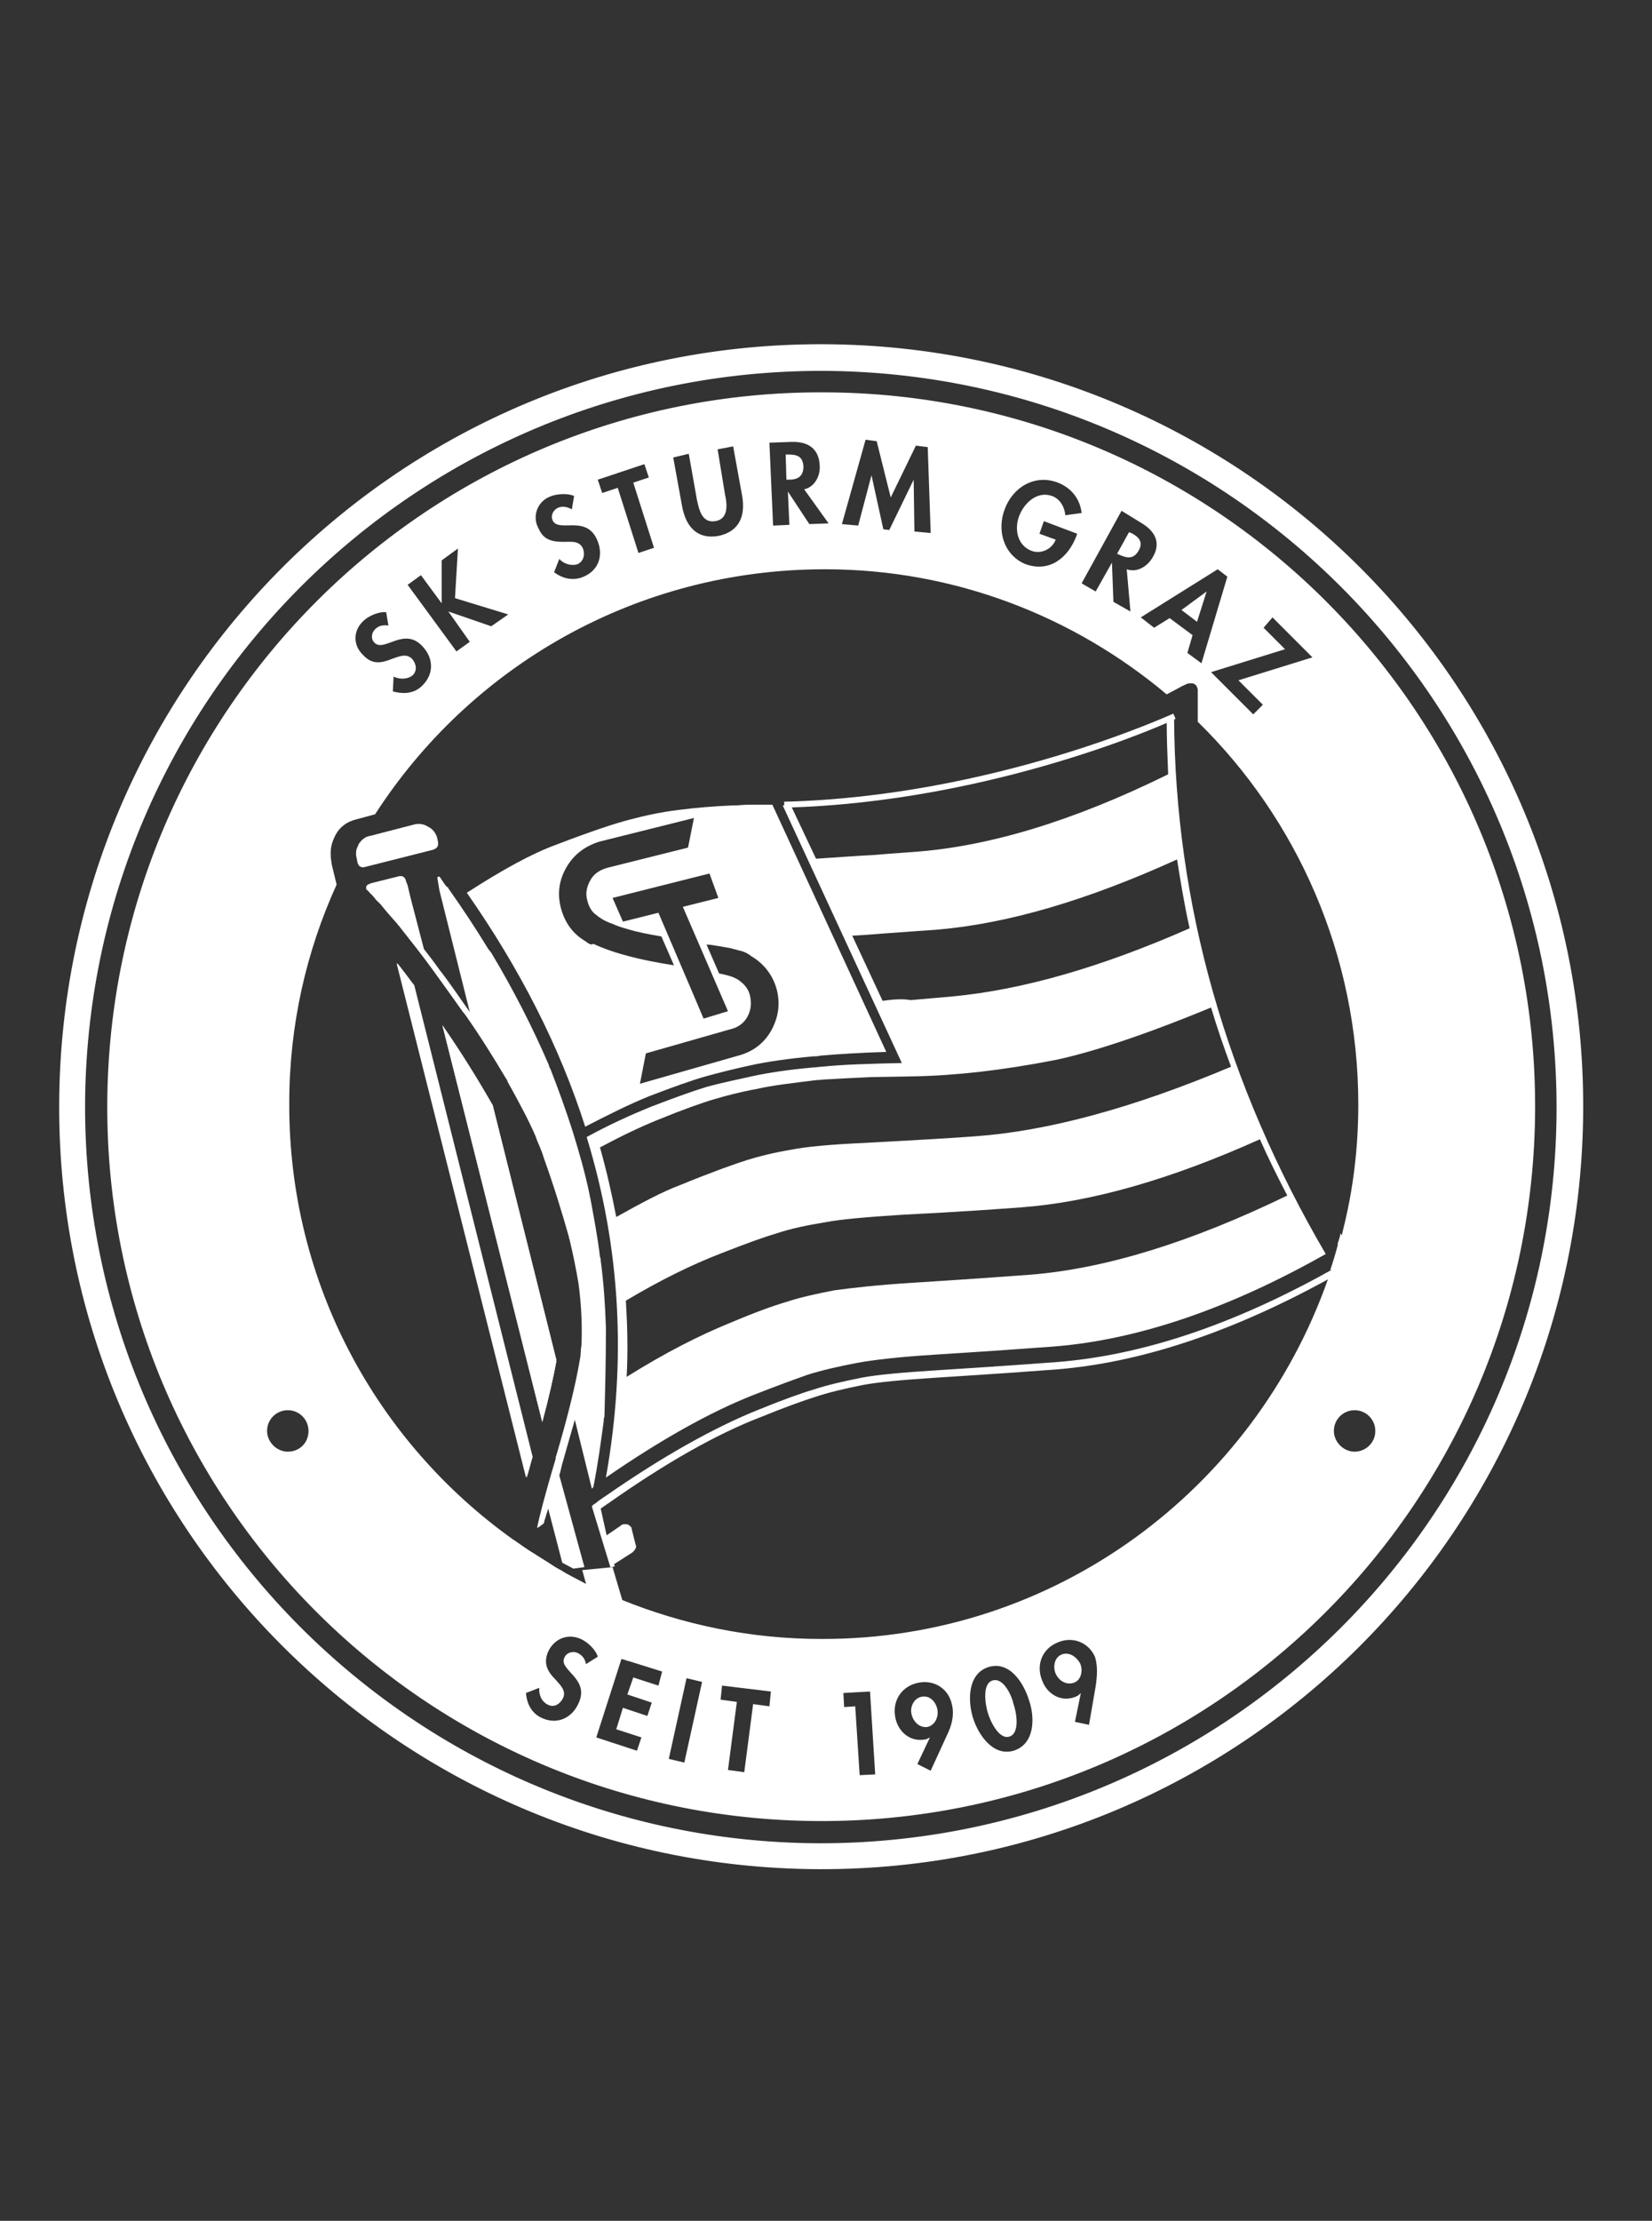 <?xml version="1.0" encoding="utf-8"?>
<!-- Generator: Adobe Illustrator 27.8.1, SVG Export Plug-In . SVG Version: 6.00 Build 0)  -->
<svg version="1.0" id="Warstwa_1" xmlns="http://www.w3.org/2000/svg" xmlns:xlink="http://www.w3.org/1999/xlink" x="0px" y="0px"
	 viewBox="0 0 223.3 300" style="enable-background:new 0 0 223.3 300;" xml:space="preserve">
<rect x="0" y="0" width="223.3" height="300" fill="#333333" stroke="none"/>
<style type="text/css">
	.st0{display:none;}
	.st1{display:inline;fill:#233F92;}
	.st2{display:inline;fill:#E30613;}
	.st3{display:inline;fill:#FFFFFF;}
	.st4{fill:#FFFFFF;}
</style>
<g class="st0">
	<path class="st1" d="M99.8-106.5C36.3-106.3-26-95.9-85.5-75.5L-95.6-72l-1.1,10.6c-4.4,43.3-7.3,91-8.4,137.9v0.3v0.3
		c0.5,65.5,19.9,128.8,56.1,183c36.8,54.5,84.7,95.3,142.9,123l7.3,3.5l7.2-3.5c58.5-28.6,107.7-71.4,142.3-123.8
		c36-54.5,55-117.9,55.2-183.4v-0.3v-0.3c-1.4-46.8-4.5-94.4-9.2-137.7L295.6-73l-10.1-3.4C225.8-96.6,163.3-106.7,99.8-106.5"/>
	<path class="st2" d="M289.3,75.8c-1.3-44.7-4.4-92.6-9.1-136.4C223.7-79.8,163.1-90,99.9-89.8C36.9-89.6-23.7-79-80-59.7
		c-4.5,43.9-7.3,91.8-8.3,136.6c1,129.3,77.9,237.4,189.5,291.2C212.4,313.6,289,205.1,289.3,75.8"/>
	<path class="st1" d="M-42,239.9l321.9-118.2l6.3-2.3c2-14.2,3.1-28.8,3.1-43.7c-0.3-9.2-0.6-18.6-1-28l-7.9,2.9l-351,128.9
		c0.4,1.1,0.8,2.2,1.2,3.2c0.8,2.1,1.5,4.1,2.3,6.2c0.5,1.4,1.1,2.8,1.6,4.1c0.7,1.8,1.4,3.5,2.2,5.3c0.6,1.4,1.2,2.8,1.8,4.1
		c1.2,2.7,2.4,5.4,3.7,8.1c0.7,1.5,1.5,3,2.2,4.5c0.7,1.4,1.4,2.9,2.2,4.3c0.8,1.6,1.7,3.2,2.5,4.8c0.7,1.2,1.4,2.5,2,3.7
		c2.2,4,4.5,7.9,6.8,11.8C-42.1,239.8-42.1,239.8-42,239.9"/>
	<path class="st1" d="M-19.4,86.1l-0.4-152.5c-12.1,2.7-24.1,5.9-35.9,9.4l0.4,156.2L-19.4,86.1z"/>
	<path class="st1" d="M49.5,60.9L49.1-77.2C37-76.1,25-74.6,13.2-72.6l0.4,146.7L49.5,60.9z"/>
	<path class="st1" d="M118.3,35.6L118-79.5c-6-0.2-12.1-0.3-18.1-0.3S88-79.7,82.1-79.4l0.4,128.1L118.3,35.6z"/>
	<path class="st1" d="M187.2,10.3L187-73.1c-11.9-1.9-23.9-3.3-36-4.4l0.3,101L187.2,10.3z"/>
	<path class="st1" d="M256-15l-0.1-42.6c-11.9-3.5-23.9-6.6-36-9.3l0.2,65.1L256-15z"/>
	<polyline class="st1" points="288.2,47.8 280.4,50.7 -70.7,179.5 	"/>
	<polyline class="st1" points="-42,239.9 279.9,121.8 286.2,119.4 	"/>
	<path class="st3" d="M295.9,75.5c-1.4-46.5-4.5-93.9-9.1-136.9l-0.5-4.2l-4-1.4C223.7-86.8,162.2-96.8,99.8-96.6
		S-23.9-86.2-82.3-66.2l-4,1.4l-0.4,4.2c-4.4,43.1-7.3,90.5-8.4,137.1v0.1v0.1c0.5,63.6,19.3,125,54.4,177.6
		C-6.8,305.2,41.2,346.5,98.2,374l2.9,1.4l2.9-1.4c56.9-27.8,104.7-69.4,138.4-120.3c34.9-52.8,53.4-114.3,53.5-177.9V75.5
		L295.9,75.5z M289.3,75.8c0,14.9-1.1,29.5-3.1,43.8L-42,239.9c-22.4-36.6-37.5-78-43.5-122.5L284.1-18.3
		C286.6,13,288.4,45.1,289.3,75.8 M-80.1-59.8C-23.8-79.1,36.8-89.7,99.8-89.9c63.2-0.2,123.8,10.1,180.3,29.2
		c1.2,11.6,2.4,23.5,3.4,35.5l-369.9,136c-1.2-11.1-2-22.4-2.1-33.9C-87.4,32-84.6-15.9-80.1-59.8 M101.1,368
		c-57.7-27.8-106-70-139.5-122.2L285,127C267.6,233.4,197.4,321,101.1,368"/>
	<path class="st3" d="M139.3,257.3l0.1,31h-4.5c0,0-0.1-19.2-0.1-26.5l0,0l0,0h-5.5l-0.1-4.5H139.3z"/>
	<path class="st3" d="M120.4,284c-0.5,0-0.9,0-1.3,0c-3.5,0-7,0-10.5,0c0-0.1,0-0.1,0-0.1c0-0.1,0-0.2,0-0.3
		c0.4-1.3,1.3-2.3,2.3-3.2c1.2-1,2.6-1.8,4-2.6c1.6-0.9,3.2-1.8,4.8-2.7c1.2-0.7,2.3-1.5,3.2-2.6c1-1.1,1.5-2.3,1.8-3.7
		c0.2-0.9,0.2-1.7,0.1-2.6c0-1.1-0.3-2.2-0.8-3.1c-0.6-1.3-1.5-2.4-2.7-3.4c-1-0.8-2.1-1.4-3.4-1.8c-0.9-0.3-1.9-0.5-2.9-0.6
		c-0.8-0.1-1.7,0-2.5,0.1c-1.8,0.2-3.5,0.9-5,2c-1.3,0.9-2.3,2-3,3.4c-0.5,1-0.8,2.1-1,3.2c0,0.2-0.1,0.5,0,0.7c1.5,0,3,0,4.4,0
		c0-0.1,0-0.2,0-0.2c0-0.8,0.2-1.4,0.6-2c0.8-1.3,2-2,3.4-2.5c0.5-0.1,1-0.2,1.5-0.3c0.7-0.1,1.4,0,2,0.1c1.1,0.2,2.1,0.6,2.9,1.3
		c1.1,0.9,1.8,2,1.8,3.5c0,0.3,0,0.7,0,1c0,0.9-0.5,1.7-1.1,2.3s-1.2,1-2,1.4c-1.7,0.9-3.3,1.8-5,2.7c-1,0.6-2.1,1.2-3,1.9
		c-1.3,1-2.5,2.1-3.4,3.5c-1.2,1.7-1.8,3.6-1.9,5.6c-0.1,1.1,0,2.2,0,3.4c7,0,13.9,0,20.8-0.1c0,0,0.1,0,0.2,0l0,0l0,0
		c0-1.5,0-2.9,0-4.4L120.4,284z"/>
	<path class="st3" d="M71,257.5l0.1,31h-4.4c0,0-0.1-19.2-0.1-26.5l0,0h-0.1H61v-4.5H71z"/>
	<path class="st3" d="M78.9,272.2c1,1.7,2.4,3.1,4.2,4c1.7,0.9,3.6,1.4,5.5,1.3c0.2,0,0.5,0,0.7,0l-7.2,11h5.3l7.9-11.8
		c1.2-1.8,2.3-3.5,3.1-5.5c0.6-1.3,0.9-2.6,0.9-4.1c0-0.4-0.1-0.9-0.1-1.3c-0.1-1.3-0.6-2.6-1.2-3.7s-1.4-2-2.3-2.8
		c-1.2-1.1-2.5-1.8-4-2.3c-1.6-0.5-3.2-0.6-4.8-0.3c-1.6,0.3-3.1,0.8-4.4,1.8c-1.3,0.9-2.4,2-3.2,3.4c-1.2,2.1-1.8,4.3-1.5,6.7
		C77.9,269.8,78.2,271,78.9,272.2 M88.3,261.1c1.7,0,3.2,0.6,4.5,1.7c1.3,1.2,2,2.8,2,4.5c0,3.5-2.5,6.4-6.3,6.4
		c-3.7,0.1-6.5-3.1-6.4-6.3C82,264.1,84.9,261,88.3,261.1"/>
</g>
<g>
	<g>
		<path class="st4" d="M58.5,114.8l-9.1,2.3c-0.6,0.2-1-0.1-1.1-0.7l-0.1-0.5c-0.1-0.4-0.1-0.8,0-1.2c0.1-0.2,0.2-0.5,0.3-0.7
			c0.4-0.6,0.9-1,1.6-1.1l5.8-1.5c0.7-0.2,1.4-0.1,2,0.3c0.6,0.3,1,0.8,1.2,1.5l0.1,0.5C59.3,114.3,59.1,114.6,58.5,114.8z"/>
	</g>
	<g>
		<path class="st4" d="M69.4,208c1,0.7,1.9,1.4,3,2c-1.1,0.3-1.9,0-2.4-0.8C69.7,209,69.5,208.6,69.4,208z"/>
	</g>
	<g>
		<path class="st4" d="M55.9,133.1l16,63.7c-0.3,1-0.5,1.9-0.8,2.8l-17.5-69.5C54.4,131,55.2,132,55.9,133.1z"/>
	</g>
	<g>
		<path class="st4" d="M73.3,192.1l-13.5-53.6c2.7,3.9,4.9,7.5,6.8,10.8l8.6,34.4c0,0,0,0.1,0,0.2C74.8,186,74.2,188.7,73.3,192.1z"
			/>
	</g>
	<g>
		<path class="st4" d="M183.1,169.7c-0.6-1-1.3-2.1-1.9-3.1c-0.1,0.5-0.2,0.9-0.4,1.4c0.5,0.8,0.9,1.5,1.4,2.3
			c-0.8,0.5-1.7,1-2.5,1.4c-13.1,7.3-25.4,11.4-36.9,12.3c-2.7,0.2-8.1,0.6-16.1,1.1c-4.7,0.3-8.1,0.6-10.2,1
			c-2.5,0.5-4.7,1-6.5,1.6c-1.7,0.5-4.2,1.4-7.4,2.7c-6,2.4-13,6.3-20.9,11.8c-0.2,0.1-0.4,0.3-0.6,0.4c-0.1,0.1-0.3,0.2-0.5,0.4
			c-0.3,0.2-0.5,0.3-0.6,0.5l2.5,8.2l0.6-0.1l-0.1-0.3l2.5-1.6c0.1-0.1,0.3-0.3,0.4-0.5c0.1-0.2,0.1-0.4,0-0.6l-0.5-2
			c0-0.2-0.1-0.4-0.3-0.5c-0.2-0.2-0.4-0.2-0.6-0.2c-0.2,0-0.4,0-0.6,0.2l-1.9,1.3l-0.8-3.6c0.1-0.1,0.3-0.2,0.4-0.3
			c0.2-0.1,0.4-0.3,0.6-0.4c7.8-5.5,14.7-9.4,20.7-11.7c3.2-1.3,5.7-2.2,7.3-2.7c1.8-0.6,3.9-1.1,6.4-1.6c2.1-0.4,5.4-0.7,10-1
			c8-0.5,13.4-0.9,16.1-1.1c11.3-0.9,23.4-4.9,36.3-11.9c1.1-0.6,2.3-1.3,3.4-1.9c0.2-0.1,0.3-0.2,0.3-0.4c0.1-0.2,0.1-0.3,0.1-0.5
			C183.3,170,183.2,169.8,183.1,169.7z M158.7,96.8c-0.1,0-0.2,0.1-0.3,0.1c-0.2,0.1-0.5,0.3-0.7,0.4c0,2.4,0.1,4.8,0.2,7.3
			c-12.8,6.3-24.3,9.8-34.6,10.5c-1.2,0.1-2.9,0.2-5.2,0.4c-2.1,0.1-4.7,0.3-7.8,0.5l-3.4-7.2l-1.1,0l16.1,34.8
			c-4.4,0.1-8,0.2-10.8,0.5c-0.4,0-0.8,0.1-1.2,0.1c-3.3,0.3-6,0.7-8.3,1.2c-2.2,0.5-4.2,0.9-6,1.4c-1.7,0.5-4.2,1.4-7.6,2.7
			c-2.7,1.1-5.6,2.4-8.7,4.1c4.6,15,5.4,30.3,2.6,46c7.4-5.1,14-8.8,19.8-11.1c3.3-1.3,5.8-2.2,7.5-2.8c1.9-0.6,4.1-1.1,6.7-1.6
			c2.2-0.4,5.6-0.8,10.4-1.1c8-0.5,13.3-0.9,16.1-1.1c11.4-0.9,23.7-5.1,36.8-12.5C165.8,146.5,158.8,122.2,158.7,96.8z
			 M119.3,135.2l-4.1-8.8c2.1-0.1,4-0.3,5.7-0.4c2.5-0.2,4.3-0.3,5.6-0.4c9.7-0.8,20.5-4,32.6-9.5c0.5,3.1,1,6.2,1.7,9.3
			c-11.8,5.2-22.5,8.3-32,9.2c-1.3,0.1-3.2,0.3-5.7,0.5C122,134.9,120.7,135,119.3,135.2z M83.3,164.4c-0.6-3.1-1.3-6.2-2.2-9.4
			c2.8-1.5,5.5-2.8,8-3.8c3.2-1.3,5.7-2.2,7.4-2.7c1.7-0.5,3.6-1,5.8-1.4c2.2-0.5,4.9-0.8,8.1-1.2c0.5,0,1-0.1,1.5-0.1
			c1.7-0.1,3.6-0.2,5.8-0.3l5.8-0.1c5.6-0.1,11.9-0.8,19.1-2.2c4.8-1,11.9-3.3,21.1-7.1c0.8,2.7,1.7,5.3,2.7,8
			c-13.3,5.6-24.8,8.7-34.6,9.4c-2.6,0.2-7.6,0.5-15.1,0.9c-4.4,0.2-7.7,0.5-9.7,0.9c-2.4,0.4-4.4,0.9-6,1.4
			c-1.6,0.5-4.7,1.6-9.1,3.4C89.5,161,86.7,162.5,83.3,164.4z M139.2,172.2c-2.7,0.2-8.1,0.6-16.1,1.1c-4.7,0.3-8.1,0.7-10.3,1
			c-2.6,0.5-4.8,1-6.6,1.6c-1.7,0.5-4.2,1.4-7.5,2.8c-4.2,1.7-8.9,4.1-14,7.3c0.2-3.5,0.1-6.9-0.1-10.3c4.7-2.8,9-4.9,12.9-6.4
			c3.3-1.3,5.8-2.2,7.5-2.7c1.8-0.6,4.1-1.1,6.6-1.5c2.1-0.4,5.6-0.7,10.3-1c8-0.4,13.4-0.8,16.1-1c9.5-0.7,20.3-3.8,32.3-9.2
			c1.1,2.5,2.4,5.1,3.7,7.6C161,167.8,149.4,171.4,139.2,172.2z M104.4,108.7c-0.7,0-1.3,0-1.9,0c-1.1,0-2,0-2.9,0.1
			c-0.2,0-0.3,0-0.5,0c-2.5,0.1-4.9,0.3-7.3,0.6c-2.5,0.3-4.7,0.8-6.6,1.3c-2,0.5-5.3,1.6-10,3.4c-3.3,1.2-7.3,3.4-12.1,6.5
			c7.2,10.3,12.6,20.9,16,31.6c3.1-1.6,5.9-3,8.6-4.1c3.4-1.3,5.9-2.2,7.7-2.7c1.8-0.5,3.8-1,6.1-1.5c2.3-0.5,5.1-0.9,8.4-1.2
			c0.3,0,0.6,0,1-0.1c2.4-0.2,5.4-0.4,8.9-0.5L104.4,108.7z M97.1,121.3l-4.8,1.2l6.1,14.1l-3.3,1L94,135l-5-11.7l-4.8,1.2l-1.4-3.2
			l13.1-3.3L97.1,121.3z M79.2,127.2c-0.1-0.1-0.2-0.1-0.3-0.2c-1.6-1-2.6-2.5-3.1-4.4c-0.5-2-0.2-3.8,0.8-5.5
			c1-1.7,2.5-2.8,4.4-3.4l12.8-3.2l-0.8,4l-10.8,2.7c-1.1,0.3-1.9,0.8-2.4,1.7c-0.5,0.9-0.7,1.8-0.4,2.8c0.2,0.8,0.6,1.5,1.2,1.9
			c0.6,0.5,1.3,0.9,2.2,1.2c0.6,0.3,1.3,0.5,2,0.7c1.3,0.4,2.8,0.7,4.6,1l1.7,3.9c-4.5-0.7-8.1-1.6-10.9-2.9
			C79.9,127.7,79.6,127.5,79.2,127.2z M104.2,139.3c-1,1.7-2.5,2.8-4.4,3.3l-13.3,3.8l0.8-4.1l11.9-3.4c0.8-0.3,1.4-0.8,1.8-1.5
			c0.5-0.9,0.6-1.8,0.4-2.8c-0.2-1-0.8-1.7-1.7-2.3c-0.2-0.1-0.4-0.2-0.6-0.3c-0.1,0-0.2-0.1-0.3-0.1c-0.6-0.2-1.1-0.3-1.6-0.4
			l-1.7-3.9c0.5,0,1,0.1,1.6,0.2c0.6,0.1,1.2,0.2,1.7,0.3c0.4,0.1,0.7,0.2,1.1,0.3c0.6,0.1,1.2,0.4,1.7,0.8c1.7,1,2.9,2.6,3.4,4.5
			C105.5,135.7,105.2,137.5,104.2,139.3z M81.9,179.8v-0.5c-0.1-3-0.3-6-0.7-9c0-0.2,0-0.3-0.1-0.5c-0.3-2.6-0.8-5.2-1.3-7.9
			c0-0.1-0.1-0.3-0.1-0.5c-0.6-2.9-1.4-5.7-2.3-8.6c-0.9-2.8-1.9-5.6-3-8.4c-0.1-0.2-0.2-0.3-0.2-0.5c-2.2-5.1-4.8-10.2-7.8-15.2
			l-0.4-0.5c-1.7-2.8-3.5-5.5-5.4-8.2c0-0.1-0.1-0.2-0.2-0.2c-0.3-0.3-0.5-0.7-0.8-1.1c-0.1-0.2-0.2-0.3-0.3-0.3
			c-0.1,0.1-0.2,0.1-0.2,0.1l0.3,1.8l4.1,16.4c-1.3-1.8-2.6-3.8-4.1-5.7c-0.7-1-1.4-1.9-2.1-2.8l-1.8-6.9l-0.4-1.7l-0.2-0.5
			c-0.1-0.6-0.5-0.9-1.1-0.7l-3.6,0.9c-0.3,0.1-0.5,0.2-0.6,0.3c0,0-0.1,0.1-0.1,0.2c0,0.1,0,0.2,0,0.2c0,0.1,0,0.2,0.1,0.2
			c0.1,0.1,0.2,0.2,0.3,0.3c0.1,0.1,0.2,0.3,0.4,0.4c0.1,0.2,0.3,0.3,0.4,0.5c0.2,0.2,0.3,0.4,0.5,0.5c0.1,0.1,0.1,0.2,0.2,0.2
			c0.7,0.9,1.5,1.8,2.3,2.7c0.1,0.2,0.3,0.3,0.4,0.5c1.5,1.9,3.1,3.9,4.6,6c1.3,1.8,2.6,3.6,3.8,5.3l0.4,0.5c2.1,3,3.9,5.9,5.5,8.6
			c0.1,0.1,0.2,0.3,0.2,0.4c1.5,2.7,2.8,5.1,3.8,7.4c0.1,0.3,0.2,0.6,0.3,0.8c0.3,0.7,0.6,1.4,0.8,2.1c1.4,3.9,2.5,7.5,3.4,10.7
			c0,0.2,0.1,0.3,0.1,0.4c0.5,2.1,0.9,4.1,1.2,5.9c0.4,3,0.5,5.8,0.4,8.2c0,0.3-0.1,0.6-0.1,1c0,0.5-0.1,1-0.2,1.5
			c-0.5,2.9-1.5,7.1-3.1,12.5c-0.1,0.2-0.1,0.4-0.1,0.5c-1.5,5-2.3,8.2-2.5,9.3c0.3-0.1,0.6-0.4,0.9-0.6c0.1-0.3,0.1-0.5,0.2-0.7
			l0.4-1.3l1.9,7.3l1.5,0.8l1.5-0.2l-3.4-12.4c0.2-0.6,0.3-1.3,0.5-1.9c0.6-2.1,1.1-3.9,1.6-5.6l2.3,9.3c0.1-0.1,0.1-0.1,0.2-0.2
			c0.6-3,1-5.9,1.4-8.9c0-0.2,0-0.4,0.1-0.6C81.8,187.7,81.9,183.8,81.9,179.8z"/>
	</g>
</g>
<g>
	<g>
		<g>
			<path class="st4" d="M72,196.8c-0.3,1-0.5,1.9-0.8,2.8l-17.5-69.5c0.8,1,1.5,2,2.3,3L72,196.8z"/>
		</g>
	</g>
	<g>
		<g>
			<path class="st4" d="M75.2,183.7c0,0,0,0.1,0,0.2c-0.4,2.2-1,4.9-1.9,8.2l-13.5-53.6c2.7,3.9,4.9,7.5,6.8,10.8L75.2,183.7z"/>
		</g>
	</g>
	<g>
		<g>
			<g>
				<path class="st4" d="M84.1,216.1l-1.3-4.4l-4.1,0.4l0.5,1.8l2.9,8.1l1.5,0.5l1.2,1.9l1.3-1.9L84.1,216.1z"/>
			</g>
		</g>
	</g>
</g>
<g>
	<g>
		<path class="st4" d="M124.6,229.2c-1.1,0.2-1.6,1.4-1.4,2.3c0.2,1,1,1.9,2.1,1.8c1.1-0.2,1.6-1.4,1.4-2.4
			C126.5,229.9,125.7,229,124.6,229.2z"/>
	</g>
	<g>
		<path class="st4" d="M106.6,64.8c1.2,0,2-0.4,2-1.8c-0.1-1.4-0.9-1.6-2.1-1.6l-0.3,0l0.1,3.4L106.6,64.8z"/>
	</g>
	<g>
		<path class="st4" d="M180.9,167.9c-0.3,1.2-0.7,2.5-1.1,3.7c0.8-0.5,1.6-0.9,2.5-1.4C181.8,169.4,181.4,168.7,180.9,167.9z
			 M111.3,53C58,52.8,14.7,95.9,14.5,149.2c-0.2,53.3,42.9,96.6,96.2,96.8c53.3,0.2,96.6-42.9,96.8-96.2
			C207.7,96.5,164.6,53.1,111.3,53z M172,83.4l5.4,5.4l-10,3.1l3.3,3.3l-1.3,1.3l-5.7-5.7l10-3.1l-2.9-2.9L172,83.4z M165.9,77.9
			l-3.5,11.7l-1.9-1.4l0.7-2.4l-3.1-2.3l-2.1,1.3l-1.8-1.4l10.4-6.5L165.9,77.9z M154.2,70.6c1.9,1.1,2.8,2.7,1.6,4.7
			c-0.7,1.2-2.1,2.1-3.5,1.6l0.5,5.7l-2.3-1.3l-0.2-5.3l0,0l-2.2,3.9l-1.9-1.1l5.4-9.8L154.2,70.6z M135.8,68.8
			c1.1-3,4.1-4.8,7.2-3.6c1.8,0.7,3,2.2,3.2,4.1l-2.2,0.3c-0.1-1.1-0.7-2.2-1.8-2.6c-2-0.7-3.7,0.9-4.4,2.6c-0.7,1.7-0.4,4,1.6,4.8
			c1.3,0.5,2.8-0.2,3.3-1.5l-2.2-0.8l0.6-1.7l4.5,1.7l-0.1,0.3c-1.1,2.9-3.6,5-6.9,3.8C135.7,75,134.7,71.7,135.8,68.8z M117,59.4
			l1.5,0.2l1.9,7.6l3.4-7l1.6,0.2l0.4,11.6l-2.2-0.2l-0.1-7h0l-3.3,6.8l-0.8-0.1l-1.6-7.3l0,0l-1.8,6.8l-2.2-0.2L117,59.4z
			 M106.9,59.7c2.2-0.1,3.8,0.8,3.9,3.2c0.1,1.4-0.7,2.9-2.1,3.2l3.3,4.6l-2.6,0.1l-2.9-4.4h0l0.2,4.5l-2.2,0.1L104,59.8L106.9,59.7
			z M93.1,61.3l1.1,6.2c0.3,1.4,0.7,3.2,2.5,2.9c1.8-0.3,1.6-2.3,1.3-3.6L97,60.7l2.1-0.4l1.2,6.6c0.5,2.7-0.3,4.9-3.2,5.5
			c-2.9,0.5-4.4-1.3-4.9-4l-1.2-6.6L93.1,61.3z M87.1,62.7l0.6,1.8l-2.1,0.7l2.8,8.8l-2.1,0.7l-2.8-8.8l-2.1,0.7l-0.6-1.8L87.1,62.7
			z M74.3,67.1c0.9-0.4,2.4-0.5,3.3-0.1l-0.3,1.8c-0.6-0.3-1.2-0.5-1.9-0.2c-0.6,0.3-1,1-0.7,1.7c0.8,1.7,4.5-0.8,6,2.6
			c0.9,2,0.3,4.1-1.8,5c-1.4,0.6-2.8,0.3-4-0.6l0.7-1.8c0.6,0.7,1.7,1,2.5,0.7c0.8-0.4,1-1.3,0.7-2.1c-0.5-1.1-1.6-0.9-2.5-0.9
			c-1.6,0-2.8-0.2-3.5-1.8C71.9,69.8,72.6,67.8,74.3,67.1z M56.9,77.7l2.8,3.8l0,0l0-5.8l2.2-1.6l-0.4,6.7l7.2,2.2l-2.3,1.6l-5.8-2
			l0,0l2.9,4.1L61.7,88l-6.6-9L56.9,77.7z M49.1,83.9c0.7-0.7,2.1-1.3,3.1-1.2l0.3,1.8c-0.7-0.1-1.3,0-1.8,0.5
			c-0.5,0.5-0.6,1.3-0.1,1.8c1.3,1.4,4-2.2,6.5,0.5c1.5,1.6,1.6,3.7,0,5.3c-1.1,1.1-2.5,1.2-4,0.8l0.1-2c0.8,0.4,1.9,0.4,2.6-0.2
			c0.6-0.6,0.5-1.5-0.1-2.2c-0.8-0.8-1.8-0.3-2.7,0c-1.5,0.6-2.7,0.8-3.9-0.5C47.7,87.2,47.7,85.2,49.1,83.9z M38.9,196.1
			c-1.5,0-2.8-1.3-2.8-2.8c0-1.6,1.3-2.8,2.8-2.8c1.6,0,2.8,1.3,2.8,2.8C41.7,194.9,40.5,196.1,38.9,196.1z M78.2,230.1
			c-0.9,2-2.9,2.9-4.9,2c-1.4-0.6-2.1-1.9-2.2-3.4l1.8-0.7c-0.1,0.9,0.3,1.9,1.2,2.3c0.8,0.4,1.6-0.1,2-0.9c0.5-1-0.4-1.8-1-2.5
			c-1.1-1.1-1.7-2.2-1-3.8c0.8-1.7,2.6-2.5,4.4-1.7c0.9,0.4,2,1.4,2.3,2.4l-1.6,1c-0.1-0.7-0.5-1.2-1.1-1.5
			c-0.6-0.3-1.5-0.1-1.8,0.6C75.4,225.6,79.8,226.7,78.2,230.1z M89,227.7l-3.4-1.1l-0.8,2.3l3.3,1.1l-0.6,1.8l-3.3-1.1l-0.9,2.9
			l3.4,1.1l-0.6,1.8l-5.5-1.8l2.6-8.1l0.8-2.5l0.7,0.2l4.8,1.5L89,227.7z M92.5,238.1l-2.1-0.5l2.4-10.9l2.1,0.5L92.5,238.1z
			 M104,230.5l-2.2-0.3l-1.2,9.2l-2.2-0.3l1.2-9.2l-2.2-0.3l0.2-1.9l6.6,0.8L104,230.5z M116.2,239.8l-0.6-9.3l-1.5,0.1l-0.1-1.9
			l3.6-0.2l0.7,11.2L116.2,239.8z M128,234.4l-2.2,4.8l-1.8-0.9l1.7-3.6l0,0c-0.2,0.1-0.5,0.3-0.8,0.3c-2,0.3-3.6-1.2-3.9-3.1
			c-0.4-2.3,1-4.2,3.2-4.6c2.2-0.4,4.1,0.9,4.5,3.1C129,231.8,128.6,233.2,128,234.4z M137,236.5c-2.8,0.8-4.8-2.2-5.5-4.5
			c-0.7-2.3-0.7-5.9,2.1-6.8c2.9-0.9,4.8,2.2,5.5,4.5C139.9,232,139.9,235.6,137,236.5z M148.1,227.8l-0.9,5.2l-1.9-0.4l0.8-3.9l0,0
			c-0.2,0.2-0.4,0.4-0.7,0.5c-1.9,0.8-3.8-0.3-4.5-2.1c-0.9-2.1-0.1-4.3,2-5.2c2-0.9,4.2-0.1,5.1,1.9
			C148.4,225,148.3,226.5,148.1,227.8z M111,221.4c-9.5,0-18.6-1.9-27-5.3c-1.7-0.7-3.3-1.4-4.9-2.2c-1.1-0.6-2.2-1.1-3.3-1.8
			c-0.6-0.3-1.2-0.7-1.8-1.1c-0.5-0.3-1.1-0.7-1.6-1c0,0,0,0,0,0c-1-0.6-2-1.3-3-2C51,194.9,39,173.4,39.1,149
			c0-10.5,2.3-20.5,6.4-29.5v0l-0.7-2.9c0-0.1,0-0.1,0-0.2c-0.1-0.4-0.1-0.8-0.1-1.2c0-0.8,0.2-1.5,0.6-2.3c0.6-1.2,1.6-1.9,2.8-2.2
			l2.6-0.7c12.9-20,35.3-33.1,60.8-33.1c17.6,0,33.7,6.4,46.2,16.9c0.6-0.3,1.1-0.6,1.7-0.9c0.3-0.2,0.6-0.3,1-0.5
			c0.2-0.1,0.4-0.1,0.7-0.1c0.2,0,0.4,0.1,0.6,0.3c0.1,0.2,0.2,0.4,0.2,0.6c0,1.4,0,2.9,0,4.3c13.4,13.1,21.7,31.5,21.7,51.7
			c0,5.9-0.7,11.6-2.1,17.1c-0.1,0.5-0.2,0.9-0.4,1.4c-0.3,1.2-0.7,2.5-1.1,3.7c-0.1,0.5-0.3,0.9-0.5,1.4
			C169.5,201.2,142.6,221.5,111,221.4z M183.1,196.1c-1.5,0-2.8-1.3-2.8-2.8c0-1.6,1.3-2.8,2.8-2.8c1.6,0,2.8,1.3,2.8,2.8
			C185.9,194.9,184.6,196.1,183.1,196.1z"/>
	</g>
	<g>
		<path class="st4" d="M111.3,46.5C54.4,46.3,8.2,92.3,8,149.2c-0.2,56.9,45.8,103.1,102.7,103.3c56.9,0.2,103.1-45.8,103.3-102.7
			C214.2,92.9,168.2,46.7,111.3,46.5z M110.7,249c-54.9-0.2-99.3-44.8-99.2-99.7c0.2-54.9,44.8-99.3,99.7-99.2
			c54.9,0.2,99.3,44.8,99.2,99.7C210.3,204.7,165.6,249.1,110.7,249z"/>
	</g>
	<g>
		<polygon class="st4" points="163.1,79.9 163.1,79.9 159.7,82.4 161.8,84 		"/>
	</g>
	<g>
		<path class="st4" d="M153.9,74.4c0.7-1.2,0-1.9-1-2.4l-0.3-0.1l-1.6,2.9l0.2,0.1C152.3,75.4,153.2,75.6,153.9,74.4z"/>
	</g>
	<g>
		<path class="st4" d="M134.2,227c-1.5,0.4-1,3.3-0.7,4.3c0.3,1.1,1.5,3.7,2.9,3.3c1.5-0.4,1-3.3,0.6-4.4
			C136.8,229.2,135.7,226.6,134.2,227z"/>
	</g>
	<g>
		<path class="st4" d="M143.5,223.5c-1,0.4-1.2,1.7-0.8,2.6c0.4,0.9,1.4,1.6,2.5,1.2c1-0.4,1.2-1.7,0.8-2.6
			C145.5,223.8,144.5,223.1,143.5,223.5z"/>
	</g>
</g>
<g>
	<path class="st4" d="M106,109.1l0-0.8c28.3-0.7,52.3-11.8,52.6-11.9l0.3,0.7C158.7,97.3,134.4,108.4,106,109.1z"/>
</g>
</svg>

